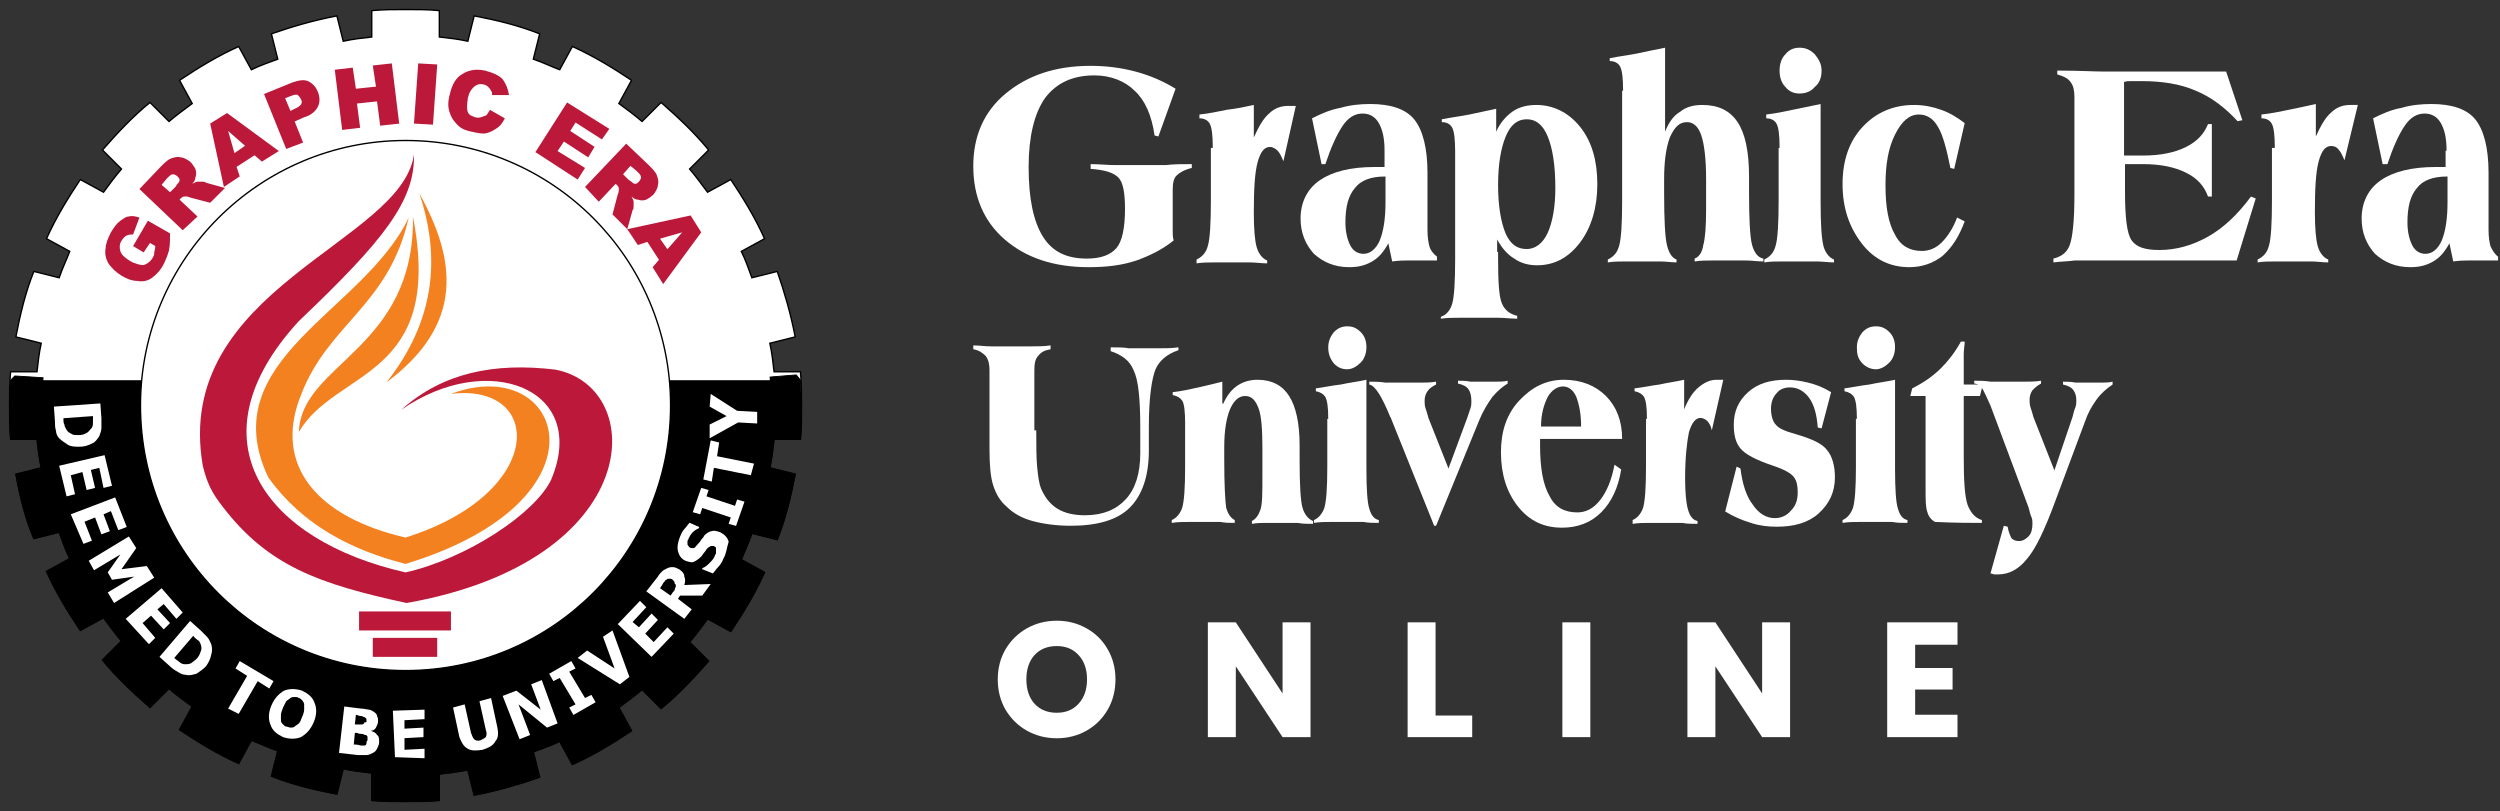 <svg width="262" height="85" viewBox="0 0 262 85" fill="none" xmlns="http://www.w3.org/2000/svg">
    <rect x="0" y="0" width="262" height="85" fill="#333333" stroke="none"/>
    <path fill-rule="evenodd" clip-rule="evenodd" d="M1.664 49.693L4.32 49.029C4.099 48.033 3.988 47.037 3.877 46.041H1.111C1 44.824 1 43.717 1 42.5C1 41.283 1 40.065 1.111 38.959H3.877C3.988 37.963 4.099 36.967 4.32 35.971L1.664 35.307C2.107 32.983 2.66 30.659 3.545 28.445L6.201 29.109C6.533 28.113 6.976 27.228 7.308 26.343L4.873 25.015C5.869 22.801 7.087 20.809 8.415 18.817L10.849 20.145C11.403 19.371 12.067 18.485 12.731 17.711L10.739 15.719C12.288 13.948 13.948 12.177 15.719 10.739L17.711 12.731C18.485 12.067 19.26 11.513 20.145 10.849L18.817 8.415C20.809 7.087 22.801 5.869 25.015 4.873L26.343 7.308C27.228 6.865 28.224 6.533 29.109 6.201L28.445 3.545C30.659 2.771 32.983 2.107 35.307 1.664L35.971 4.32C36.967 4.099 37.963 3.988 38.959 3.877V1.111C40.176 1 41.283 1 42.5 1C43.717 1 44.935 1 46.041 1.111V3.877C47.037 3.988 48.033 4.099 49.029 4.32L49.693 1.664C52.017 2.107 54.341 2.66 56.555 3.545L55.891 6.201C56.887 6.533 57.772 6.976 58.657 7.308L59.985 4.873C62.199 5.869 64.191 7.087 66.183 8.415L64.855 10.849C65.629 11.403 66.515 12.067 67.289 12.731L69.281 10.739C71.052 12.288 72.823 13.948 74.261 15.719L72.269 17.711C72.933 18.485 73.487 19.26 74.151 20.145L76.585 18.817C77.913 20.809 79.131 22.801 80.127 25.015L77.692 26.343C78.135 27.228 78.467 28.224 78.799 29.109L81.455 28.445C82.229 30.659 82.893 32.983 83.336 35.307L80.68 35.971C80.901 36.967 81.012 37.963 81.123 38.959H83.889C84 40.176 84 41.283 84 42.5C84 43.717 84 44.935 83.889 46.041H81.123C81.012 47.037 80.901 48.033 80.68 49.029L83.336 49.693C82.893 52.017 82.34 54.341 81.455 56.555L78.799 55.891C78.467 56.887 78.024 57.772 77.692 58.657L80.127 59.985C79.131 62.199 77.913 64.191 76.585 66.183L74.151 64.855C73.597 65.629 72.933 66.515 72.269 67.289L74.261 69.281C72.712 71.052 71.052 72.823 69.281 74.261L67.289 72.269C66.515 72.933 65.74 73.487 64.855 74.151L66.183 76.585C64.191 77.913 62.199 79.131 59.985 80.127L58.657 77.692C57.772 78.135 56.776 78.467 55.891 78.799L56.555 81.455C54.341 82.229 52.017 82.893 49.693 83.336L49.029 80.68C48.033 80.901 47.037 81.012 46.041 81.123V83.889C44.824 84 43.717 84 42.5 84C41.283 84 40.065 84 38.959 83.889V81.012C37.963 80.901 36.967 80.791 35.971 80.569L35.307 83.225C32.983 82.783 30.659 82.229 28.445 81.344L29.109 78.688C28.113 78.356 27.228 77.913 26.343 77.581L25.015 80.016C22.801 79.02 20.809 77.803 18.817 76.475L20.145 74.04C19.371 73.487 18.485 72.823 17.711 72.159L15.719 74.151C13.948 72.601 12.177 70.941 10.739 69.171L12.731 67.179C12.067 66.404 11.513 65.629 10.849 64.744L8.415 66.072C7.087 64.08 5.869 62.088 4.873 59.875L7.308 58.547C6.865 57.661 6.533 56.665 6.201 55.78L3.545 56.444C2.66 54.341 2.107 52.128 1.664 49.693Z" fill="white"/>
    <path d="M1.664 49.693L4.32 49.029C4.099 48.033 3.988 47.037 3.877 46.041H1.111C1 44.824 1 43.717 1 42.5C1 41.283 1 40.065 1.111 38.959H3.877C3.988 37.963 4.099 36.967 4.32 35.971L1.664 35.307C2.107 32.983 2.66 30.659 3.545 28.445L6.201 29.109C6.533 28.113 6.976 27.228 7.308 26.343L4.873 25.015C5.869 22.801 7.087 20.809 8.415 18.817L10.849 20.145C11.403 19.371 12.067 18.485 12.731 17.711L10.739 15.719C12.288 13.948 13.948 12.177 15.719 10.739L17.711 12.731C18.485 12.067 19.26 11.513 20.145 10.849L18.817 8.415C20.809 7.087 22.801 5.869 25.015 4.873L26.343 7.308C27.228 6.865 28.224 6.533 29.109 6.201L28.445 3.545C30.659 2.771 32.983 2.107 35.307 1.664L35.971 4.32C36.967 4.099 37.963 3.988 38.959 3.877V1.111C40.176 1 41.283 1 42.5 1C43.717 1 44.935 1 46.041 1.111V3.877C47.037 3.988 48.033 4.099 49.029 4.32L49.693 1.664C52.017 2.107 54.341 2.66 56.555 3.545L55.891 6.201C56.887 6.533 57.772 6.976 58.657 7.308L59.985 4.873C62.199 5.869 64.191 7.087 66.183 8.415L64.855 10.849C65.629 11.403 66.515 12.067 67.289 12.731L69.281 10.739C71.052 12.288 72.823 13.948 74.261 15.719L72.269 17.711C72.933 18.485 73.487 19.26 74.151 20.145L76.585 18.817C77.913 20.809 79.131 22.801 80.127 25.015L77.692 26.343C78.135 27.228 78.467 28.224 78.799 29.109L81.455 28.445C82.229 30.659 82.893 32.983 83.336 35.307L80.68 35.971C80.901 36.967 81.012 37.963 81.123 38.959H83.889C84 40.176 84 41.283 84 42.5C84 43.717 84 44.935 83.889 46.041H81.123C81.012 47.037 80.901 48.033 80.68 49.029L83.336 49.693C82.893 52.017 82.34 54.341 81.455 56.555L78.799 55.891C78.467 56.887 78.024 57.772 77.692 58.657L80.127 59.985C79.131 62.199 77.913 64.191 76.585 66.183L74.151 64.855C73.597 65.629 72.933 66.515 72.269 67.289L74.261 69.281C72.712 71.052 71.052 72.823 69.281 74.261L67.289 72.269C66.515 72.933 65.74 73.487 64.855 74.151L66.183 76.585C64.191 77.913 62.199 79.131 59.985 80.127L58.657 77.692C57.772 78.135 56.776 78.467 55.891 78.799L56.555 81.455C54.341 82.229 52.017 82.893 49.693 83.336L49.029 80.68C48.033 80.901 47.037 81.012 46.041 81.123V83.889C44.824 84 43.717 84 42.5 84C41.283 84 40.065 84 38.959 83.889V81.012C37.963 80.901 36.967 80.791 35.971 80.569L35.307 83.225C32.983 82.783 30.659 82.229 28.445 81.344L29.109 78.688C28.113 78.356 27.228 77.913 26.343 77.581L25.015 80.016C22.801 79.02 20.809 77.803 18.817 76.475L20.145 74.04C19.371 73.487 18.485 72.823 17.711 72.159L15.719 74.151C13.948 72.601 12.177 70.941 10.739 69.171L12.731 67.179C12.067 66.404 11.513 65.629 10.849 64.744L8.415 66.072C7.087 64.08 5.869 62.088 4.873 59.875L7.308 58.547C6.865 57.661 6.533 56.665 6.201 55.78L3.545 56.444C2.66 54.341 2.107 52.128 1.664 49.693Z" stroke="black" stroke-width="0.145" stroke-miterlimit="2.613"/>
    <path fill-rule="evenodd" clip-rule="evenodd" d="M1.664 49.693L4.32 49.029C4.099 48.033 3.988 47.037 3.877 46.041H1.111C1 44.824 1 43.717 1 42.5C1 41.615 1 40.729 1.111 39.844L1.553 39.401L5.095 39.623H79.352L83.447 39.291L83.889 39.844C83.889 40.729 84 41.615 84 42.5C84 43.717 84 44.935 83.889 46.041H81.123C81.012 47.037 80.901 48.033 80.68 49.029L83.336 49.693C82.893 52.017 82.34 54.341 81.455 56.555L78.799 55.891C78.467 56.887 78.024 57.772 77.692 58.657L80.127 59.985C79.131 62.199 77.913 64.191 76.585 66.183L74.151 64.855C73.597 65.629 72.933 66.515 72.269 67.289L74.261 69.281C72.712 71.052 71.052 72.823 69.281 74.261L67.289 72.269C66.515 72.933 65.74 73.487 64.855 74.151L66.183 76.585C64.191 77.913 62.199 79.131 59.985 80.127L58.657 77.692C57.772 78.135 56.776 78.467 55.891 78.799L56.555 81.455C54.341 82.229 52.017 82.893 49.693 83.336L49.029 80.68C48.033 80.901 47.037 81.012 46.041 81.123V83.889C44.824 84 43.717 84 42.5 84C41.283 84 40.065 84 38.959 83.889V81.012C37.963 80.901 36.967 80.791 35.971 80.569L35.307 83.225C32.983 82.783 30.659 82.229 28.445 81.344L29.109 78.688C28.113 78.356 27.228 77.913 26.343 77.581L25.015 80.016C22.801 79.02 20.809 77.803 18.817 76.475L20.145 74.04C19.371 73.487 18.485 72.823 17.711 72.159L15.719 74.151C13.948 72.601 12.177 70.941 10.739 69.171L12.731 67.179C12.067 66.404 11.513 65.629 10.849 64.744L8.415 66.072C7.087 64.08 5.869 62.088 4.873 59.875L7.308 58.547C6.865 57.661 6.533 56.665 6.201 55.78L3.545 56.444C2.66 54.341 2.107 52.128 1.664 49.693Z" fill="black"/>
    <path d="M1.664 49.693L4.32 49.029C4.099 48.033 3.988 47.037 3.877 46.041H1.111C1 44.824 1 43.717 1 42.5C1 41.615 1 40.729 1.111 39.844L1.553 39.401L5.095 39.623H79.352L83.447 39.291L83.889 39.844C83.889 40.729 84 41.615 84 42.5C84 43.717 84 44.935 83.889 46.041H81.123C81.012 47.037 80.901 48.033 80.68 49.029L83.336 49.693C82.893 52.017 82.34 54.341 81.455 56.555L78.799 55.891C78.467 56.887 78.024 57.772 77.692 58.657L80.127 59.985C79.131 62.199 77.913 64.191 76.585 66.183L74.151 64.855C73.597 65.629 72.933 66.515 72.269 67.289L74.261 69.281C72.712 71.052 71.052 72.823 69.281 74.261L67.289 72.269C66.515 72.933 65.74 73.487 64.855 74.151L66.183 76.585C64.191 77.913 62.199 79.131 59.985 80.127L58.657 77.692C57.772 78.135 56.776 78.467 55.891 78.799L56.555 81.455C54.341 82.229 52.017 82.893 49.693 83.336L49.029 80.68C48.033 80.901 47.037 81.012 46.041 81.123V83.889C44.824 84 43.717 84 42.5 84C41.283 84 40.065 84 38.959 83.889V81.012C37.963 80.901 36.967 80.791 35.971 80.569L35.307 83.225C32.983 82.783 30.659 82.229 28.445 81.344L29.109 78.688C28.113 78.356 27.228 77.913 26.343 77.581L25.015 80.016C22.801 79.02 20.809 77.803 18.817 76.475L20.145 74.04C19.371 73.487 18.485 72.823 17.711 72.159L15.719 74.151C13.948 72.601 12.177 70.941 10.739 69.171L12.731 67.179C12.067 66.404 11.513 65.629 10.849 64.744L8.415 66.072C7.087 64.08 5.869 62.088 4.873 59.875L7.308 58.547C6.865 57.661 6.533 56.665 6.201 55.78L3.545 56.444C2.66 54.341 2.107 52.128 1.664 49.693Z" stroke="black" stroke-width="0.096" stroke-miterlimit="2.613"/>
    <path fill-rule="evenodd" clip-rule="evenodd" d="M42.5 4.652C62.531 4.652 79.352 20.145 80.68 39.844H69.945C68.617 25.9 56.887 14.944 42.611 14.944C28.335 14.944 16.493 25.9 15.276 39.844H4.541C5.759 20.145 22.469 4.652 42.5 4.652Z" fill="white"/>
    <path fill-rule="evenodd" clip-rule="evenodd" d="M42.5 14.723C57.883 14.723 70.277 27.117 70.277 42.5C70.277 57.883 57.883 70.277 42.5 70.277C27.117 70.277 14.723 57.883 14.723 42.5C14.723 27.117 27.228 14.723 42.5 14.723Z" fill="white"/>
    <path d="M42.5 14.723C57.883 14.723 70.277 27.117 70.277 42.5C70.277 57.883 57.883 70.277 42.5 70.277C27.117 70.277 14.723 57.883 14.723 42.5C14.723 27.117 27.228 14.723 42.5 14.723Z" stroke="black" stroke-width="0.145" stroke-miterlimit="2.613"/>
    <path fill-rule="evenodd" clip-rule="evenodd" d="M43.385 16.162C42.168 25.458 18.043 30.216 21.252 48.808C21.695 50.579 22.137 51.575 23.355 53.124C28.113 59.322 33.425 61.203 42.611 63.195C67.621 58.768 67.953 40.619 58.215 38.738C51.796 37.963 46.373 39.07 42.057 42.943C51.132 36.635 61.756 40.73 57.772 50.247C56.112 53.788 48.919 58.547 42.5 59.986C27.781 56.666 19.813 46.152 31.323 33.647C40.287 25.126 43.496 21.031 43.385 16.162Z" fill="#BC1839"/>
    <path fill-rule="evenodd" clip-rule="evenodd" d="M42.832 22.802C38.184 32.651 22.248 37.631 28.113 50.026C31.655 55.005 36.856 57.661 42.5 59.1C64.633 52.349 58.989 36.856 47.259 41.283C56.997 40.066 57.329 51.685 42.5 56.334C33.315 54.231 28.556 48.808 31.544 41.394C34.421 33.868 40.729 32.097 42.832 22.802Z" fill="#F48120"/>
    <path fill-rule="evenodd" clip-rule="evenodd" d="M31.323 45.267C35.196 38.627 46.594 39.733 43.275 22.691C43.496 36.635 31.544 38.073 31.323 45.267Z" fill="#F48120"/>
    <path d="M47.259 64.08H37.631V66.072H47.259V64.08Z" fill="#BC1839"/>
    <path d="M45.82 66.847H39.069V68.839H45.82V66.847Z" fill="#BC1839"/>
    <path fill-rule="evenodd" clip-rule="evenodd" d="M43.939 20.256C47.812 27.228 48.697 33.979 40.508 40.065C45.488 33.757 46.263 27.117 43.939 20.256Z" fill="#F48120"/>
    <path fill-rule="evenodd" clip-rule="evenodd" d="M69.945 26.121L71.495 24.351L69.171 25.015L69.945 26.121ZM69.06 27.228L67.843 25.347L66.847 25.679L65.74 24.019L72.38 22.58L73.487 24.351L69.502 29.773L68.396 28.003L69.06 27.228ZM65.297 18.264L65.851 18.817C65.961 18.928 66.072 18.928 66.293 19.149C66.404 19.26 66.514 19.26 66.625 19.26C66.736 19.26 66.847 19.149 66.957 19.039C67.068 18.928 67.178 18.707 67.178 18.596C67.178 18.375 67.068 18.264 66.736 17.932L66.072 17.379L65.297 18.264ZM61.313 19.592L65.629 15.055L67.953 17.268C68.396 17.711 68.728 18.043 68.838 18.375C68.949 18.707 69.06 19.039 68.949 19.371C68.949 19.703 68.728 20.035 68.507 20.367C68.285 20.588 67.953 20.809 67.732 20.92C67.4 21.031 67.178 21.031 66.847 20.92C66.625 20.92 66.404 20.809 66.183 20.588C66.293 20.809 66.404 21.031 66.404 21.141C66.404 21.252 66.404 21.363 66.404 21.584C66.404 21.805 66.404 21.916 66.293 22.027L65.74 24.019L64.191 22.469L64.744 20.367C64.855 20.145 64.855 19.924 64.855 19.813C64.855 19.592 64.744 19.481 64.633 19.371L64.522 19.26L62.752 21.141L61.313 19.592ZM59.432 10.739L63.858 13.505L63.084 14.612L60.317 12.841L59.764 13.727L62.309 15.387L61.645 16.493L59.1 14.833L58.436 15.829L61.313 17.6L60.538 18.817L56.112 15.94L59.432 10.739ZM51.353 11.513L52.903 12.399C52.681 12.841 52.46 13.173 52.128 13.395C51.796 13.616 51.464 13.837 51.021 13.948C50.578 14.059 50.136 13.948 49.583 13.837C48.919 13.727 48.365 13.505 48.033 13.173C47.701 12.841 47.369 12.509 47.148 11.845C46.926 11.292 46.926 10.628 47.148 9.853C47.369 8.857 47.812 8.083 48.476 7.751C49.14 7.308 50.025 7.197 50.911 7.419C51.685 7.64 52.239 7.861 52.681 8.304C53.013 8.747 53.234 9.3 53.345 9.964H51.575C51.575 9.743 51.575 9.632 51.464 9.521C51.353 9.3 51.242 9.189 51.132 9.079C51.021 8.968 50.8 8.857 50.689 8.857C50.246 8.747 49.914 8.857 49.583 9.189C49.361 9.411 49.14 9.743 49.029 10.296C48.919 10.96 48.919 11.513 49.029 11.735C49.14 12.067 49.472 12.177 49.804 12.288C50.136 12.399 50.468 12.288 50.689 12.177C51.021 12.177 51.132 11.845 51.353 11.513ZM43.828 6.644L45.82 6.755L45.377 13.063L43.385 12.952L43.828 6.644ZM35.085 7.308L36.967 7.087L37.298 9.3L39.401 9.079L39.069 6.865L41.061 6.644L41.836 12.952L39.844 13.173L39.512 10.628L37.409 10.849L37.741 13.395L35.86 13.616L35.085 7.308ZM30.437 11.624L30.88 11.403C31.212 11.292 31.433 11.071 31.544 10.96C31.655 10.739 31.655 10.628 31.544 10.407C31.433 10.185 31.323 10.075 31.212 9.964C30.991 9.853 30.769 9.964 30.437 10.075L29.884 10.296L30.437 11.624ZM27.671 9.853L30.659 8.636C31.323 8.415 31.876 8.304 32.319 8.525C32.761 8.747 33.093 9.079 33.315 9.632C33.536 10.185 33.536 10.739 33.315 11.181C33.093 11.624 32.651 12.067 31.876 12.288L30.88 12.731L31.765 14.944L29.994 15.608L27.671 9.853ZM25.679 15.276L23.908 13.727L24.572 16.051L25.679 15.276ZM26.674 16.272L24.793 17.489L25.125 18.485L23.465 19.592L22.026 12.952L23.797 11.845L29.22 15.829L27.449 16.936L26.674 16.272ZM17.821 20.145L18.375 19.592C18.485 19.481 18.485 19.371 18.706 19.149C18.817 19.039 18.817 18.928 18.817 18.817C18.817 18.707 18.706 18.596 18.596 18.485C18.485 18.375 18.264 18.264 18.153 18.264C17.932 18.264 17.821 18.375 17.489 18.707L16.936 19.371L17.821 20.145ZM19.149 24.129L14.612 19.813L16.825 17.489C17.268 17.047 17.6 16.715 17.932 16.604C18.264 16.493 18.596 16.383 18.928 16.493C19.26 16.493 19.592 16.715 19.924 16.936C20.145 17.157 20.367 17.489 20.477 17.711C20.588 18.043 20.588 18.264 20.477 18.596C20.477 18.817 20.367 19.039 20.145 19.26C20.367 19.149 20.588 19.039 20.699 19.039C20.809 19.039 20.92 19.039 21.141 19.039C21.363 19.039 21.473 19.039 21.584 19.149L23.576 19.703L22.026 21.252L19.924 20.699C19.703 20.588 19.481 20.588 19.371 20.588C19.149 20.588 19.038 20.699 18.928 20.809L18.817 20.92L20.699 22.691L19.149 24.129ZM15.055 26.453L13.948 25.789L15.497 23.133L17.821 24.461C17.821 25.125 17.821 25.679 17.711 26.232C17.6 26.675 17.379 27.228 17.157 27.671C16.825 28.335 16.383 28.777 15.94 29.109C15.497 29.441 14.944 29.552 14.391 29.441C13.837 29.441 13.284 29.22 12.731 28.888C12.177 28.556 11.735 28.113 11.402 27.671C11.07 27.117 10.96 26.564 11.071 26.011C11.071 25.568 11.292 25.015 11.624 24.351C11.956 23.797 12.288 23.355 12.62 23.133C12.952 22.912 13.173 22.691 13.505 22.691C13.837 22.58 14.28 22.691 14.612 22.801L13.948 24.572C13.726 24.572 13.505 24.572 13.284 24.683C13.063 24.793 12.952 24.904 12.731 25.236C12.509 25.568 12.509 26.011 12.62 26.343C12.73 26.675 13.062 27.007 13.616 27.339C14.169 27.671 14.723 27.781 15.055 27.781C15.386 27.671 15.719 27.449 15.94 27.117C16.05 26.896 16.161 26.785 16.161 26.564C16.161 26.343 16.272 26.121 16.272 25.789L15.719 25.457L15.055 26.453Z" fill="#BC1839"/>
    <path fill-rule="evenodd" clip-rule="evenodd" d="M74.483 41.283L77.249 43.053L79.352 43.164V44.381L77.36 44.271L74.372 45.931V44.492L76.143 43.607L74.372 42.611L74.483 41.283ZM78.688 49.804L74.815 49.029L74.593 50.468L73.708 50.247L74.483 46.152L75.368 46.373L75.147 47.812L79.02 48.587L78.688 49.804ZM78.024 52.571L77.139 55.116L76.364 54.895L76.585 54.231L73.597 53.235L73.376 53.899L72.601 53.677L73.487 51.132L74.261 51.353L74.04 52.017L77.028 53.013L77.249 52.349L78.024 52.571ZM75.811 58.547C75.7 58.879 75.479 59.211 75.257 59.432C75.036 59.653 74.925 59.875 74.704 60.096L73.597 59.653V59.543C73.929 59.432 74.151 59.211 74.372 58.989C74.593 58.768 74.815 58.547 74.925 58.215C74.925 58.104 75.036 58.104 75.036 57.993C75.036 57.883 75.036 57.772 75.036 57.661C75.036 57.551 75.036 57.44 75.036 57.44C75.036 57.329 74.925 57.329 74.815 57.219C74.704 57.219 74.593 57.219 74.483 57.219C74.372 57.329 74.261 57.329 74.151 57.44C74.04 57.551 73.929 57.772 73.819 57.883C73.708 57.993 73.597 58.215 73.487 58.325C73.155 58.657 72.933 58.768 72.712 58.879C72.491 58.989 72.159 58.879 71.827 58.768C71.384 58.547 71.163 58.215 71.052 57.772C70.941 57.329 71.052 56.776 71.273 56.223C71.384 56.001 71.495 55.669 71.716 55.448C71.937 55.227 72.048 55.005 72.269 54.784L73.265 55.227V55.337C73.044 55.448 72.823 55.559 72.601 55.78C72.38 56.001 72.269 56.223 72.159 56.444C72.159 56.555 72.048 56.665 72.048 56.665C72.048 56.776 72.048 56.887 72.048 56.997C72.048 57.108 72.048 57.108 72.159 57.219C72.159 57.329 72.269 57.329 72.38 57.44C72.491 57.44 72.601 57.44 72.712 57.44C72.823 57.44 72.933 57.219 73.155 56.997C73.265 56.887 73.376 56.776 73.487 56.555C73.597 56.444 73.708 56.333 73.819 56.112C74.04 55.891 74.372 55.669 74.593 55.669C74.815 55.559 75.147 55.669 75.479 55.78C75.921 56.001 76.253 56.333 76.364 56.776C76.143 57.44 76.143 57.993 75.811 58.547ZM70.499 60.76C70.388 60.649 70.277 60.649 70.167 60.649C70.056 60.649 69.945 60.649 69.835 60.76C69.724 60.76 69.724 60.871 69.613 60.981C69.503 61.092 69.503 61.092 69.392 61.313L69.171 61.645L70.277 62.42L70.499 62.088C70.609 61.977 70.72 61.867 70.72 61.756C70.72 61.645 70.831 61.535 70.831 61.424C70.831 61.313 70.831 61.203 70.72 61.203C70.72 60.981 70.609 60.871 70.499 60.76ZM74.483 61.203L73.597 62.42H71.273L71.052 62.752L72.491 63.859L71.716 64.855L67.732 61.977L68.949 60.428C69.06 60.207 69.281 59.985 69.392 59.875C69.503 59.764 69.724 59.653 69.945 59.543C70.167 59.432 70.388 59.432 70.499 59.432C70.72 59.432 70.941 59.543 71.163 59.653C71.495 59.875 71.716 60.096 71.716 60.428C71.827 60.649 71.827 60.981 71.716 61.313L74.483 61.203ZM68.285 68.839L64.744 65.408L67.068 62.973L67.732 63.637L66.293 65.187L66.957 65.74L68.285 64.301L68.949 64.965L67.621 66.404L68.507 67.289L69.945 65.74L70.609 66.404L68.285 68.839ZM64.191 66.072L65.961 70.941L64.965 71.716L60.539 68.949L61.535 68.175L64.412 70.056L63.195 66.736L64.191 66.072ZM62.42 73.597L60.096 74.925L59.653 74.151L60.317 73.819L58.657 71.052L57.993 71.384L57.551 70.609L59.875 69.281L60.317 70.056L59.653 70.388L61.313 73.155L61.977 72.823L62.42 73.597ZM58.436 75.811L57.329 76.253L54.341 73.819L55.559 77.028L54.452 77.471L52.681 72.933L54.12 72.38L56.665 74.372L55.669 71.716L56.776 71.273L58.436 75.811ZM50.579 78.577C49.915 78.688 49.361 78.688 49.029 78.467C48.587 78.245 48.365 77.803 48.144 77.249L47.48 74.151L48.697 73.819L49.361 76.807C49.472 77.139 49.583 77.36 49.693 77.471C49.804 77.581 50.025 77.692 50.357 77.581C50.579 77.471 50.8 77.36 50.911 77.249C51.021 77.028 51.021 76.807 50.911 76.475L50.247 73.487L51.464 73.155L52.128 76.253C52.239 76.807 52.239 77.36 51.907 77.692C51.685 78.135 51.243 78.356 50.579 78.577ZM41.393 79.352L41.172 74.483L44.492 74.372V75.368L42.389 75.479V76.364L44.381 76.253V77.249L42.389 77.36V78.577L44.492 78.467V79.463L41.393 79.352ZM38.516 77.581C38.516 77.471 38.516 77.36 38.516 77.249C38.516 77.139 38.405 77.028 38.295 77.028C38.184 77.028 38.073 76.917 37.963 76.917C37.852 76.917 37.631 76.917 37.409 76.807H37.188L37.077 78.024H37.188C37.52 78.024 37.741 78.135 37.852 78.135C37.963 78.135 38.073 78.135 38.184 78.135C38.295 78.135 38.405 78.024 38.405 77.913C38.405 77.803 38.405 77.692 38.516 77.581ZM38.405 75.589C38.405 75.479 38.405 75.479 38.405 75.368C38.405 75.257 38.295 75.257 38.184 75.147C38.073 75.147 37.963 75.036 37.852 75.036C37.741 75.036 37.631 75.036 37.409 74.925H37.299L37.188 75.921H37.299C37.52 75.921 37.631 75.921 37.741 75.921C37.852 75.921 37.963 75.921 37.963 75.921C38.073 75.921 38.184 75.811 38.184 75.7C38.405 75.7 38.405 75.7 38.405 75.589ZM39.733 77.803C39.733 78.024 39.623 78.245 39.512 78.467C39.401 78.688 39.291 78.799 39.069 78.909C38.848 79.02 38.627 79.131 38.405 79.131C38.184 79.131 37.852 79.131 37.52 79.131L35.528 78.909L36.081 74.04L37.852 74.261C38.184 74.261 38.516 74.372 38.627 74.372C38.848 74.372 38.959 74.483 39.18 74.593C39.291 74.704 39.512 74.815 39.512 75.036C39.623 75.257 39.623 75.368 39.623 75.589C39.623 75.811 39.512 76.032 39.401 76.253C39.291 76.475 39.069 76.585 38.848 76.585C39.18 76.696 39.401 76.807 39.512 77.028C39.733 77.139 39.733 77.471 39.733 77.803ZM31.655 75.147C31.765 74.925 31.876 74.593 31.876 74.372C31.876 74.151 31.876 73.929 31.876 73.819C31.876 73.708 31.765 73.487 31.655 73.376C31.544 73.265 31.433 73.155 31.323 73.155C31.212 73.044 30.991 73.044 30.88 73.044C30.769 73.044 30.548 73.044 30.437 73.155C30.327 73.265 30.105 73.376 29.995 73.487C29.884 73.708 29.773 73.929 29.663 74.151C29.552 74.483 29.441 74.704 29.441 74.925C29.441 75.147 29.441 75.368 29.441 75.479C29.441 75.7 29.552 75.811 29.663 75.921C29.773 76.032 29.884 76.143 29.995 76.143C30.105 76.143 30.327 76.253 30.437 76.253C30.548 76.253 30.769 76.253 30.88 76.143C30.991 76.032 31.212 75.921 31.323 75.811C31.433 75.7 31.544 75.479 31.655 75.147ZM32.872 75.7C32.54 76.475 32.097 76.917 31.544 77.249C30.991 77.471 30.327 77.471 29.663 77.249C28.999 76.917 28.556 76.585 28.335 75.921C28.113 75.368 28.113 74.704 28.445 73.929C28.777 73.155 29.22 72.712 29.773 72.38C30.327 72.159 30.991 72.159 31.655 72.38C32.319 72.712 32.761 73.044 32.983 73.708C33.204 74.261 33.204 74.925 32.872 75.7ZM23.908 74.261L25.9 70.831L24.683 70.056L25.125 69.281L28.667 71.384L28.224 72.159L27.007 71.384L25.015 74.815L23.908 74.261ZM20.588 69.06C20.809 68.839 20.92 68.617 21.031 68.285C21.141 68.064 21.141 67.843 21.031 67.511C20.92 67.289 20.92 67.179 20.699 67.068C20.588 66.957 20.367 66.847 20.256 66.625L18.264 68.949C18.485 69.171 18.707 69.281 18.817 69.392C18.928 69.503 19.149 69.613 19.371 69.613C19.592 69.613 19.813 69.613 20.035 69.503C20.145 69.392 20.367 69.281 20.588 69.06ZM21.584 69.835C21.252 70.167 20.92 70.388 20.588 70.609C20.145 70.72 19.813 70.831 19.481 70.72C19.149 70.72 18.928 70.609 18.596 70.388C18.375 70.277 18.043 70.056 17.821 69.835L16.715 68.839L19.924 65.076L21.031 66.072C21.252 66.293 21.473 66.515 21.695 66.736C21.916 66.957 22.027 67.289 22.137 67.511C22.248 67.843 22.248 68.285 22.137 68.617C22.027 69.171 21.805 69.503 21.584 69.835ZM13.173 64.855L16.936 61.645L19.149 64.191L18.485 64.855L17.157 63.305L16.493 63.859L17.821 65.297L17.157 65.961L15.829 64.523L14.944 65.297L16.272 66.847L15.608 67.511L13.173 64.855ZM11.956 63.195L11.292 62.088L14.059 60.428L11.735 60.76L11.292 59.985L12.62 58.104L9.853 59.764L9.3 58.768L13.505 56.223L14.28 57.44L12.731 59.653L15.387 59.321L16.161 60.539L11.956 63.195ZM7.419 53.899L12.067 52.128L13.284 55.227L12.399 55.559L11.624 53.567L10.849 53.899L11.513 55.669L10.628 56.001L9.964 54.231L8.857 54.673L9.632 56.665L8.747 56.997L7.419 53.899ZM6.201 48.808L10.96 47.701L11.735 50.911L10.849 51.132L10.407 49.029L9.521 49.251L9.964 51.132L9.079 51.353L8.636 49.472L7.419 49.804L7.861 51.796L6.976 52.017L6.201 48.808ZM8.304 45.599C8.636 45.599 8.857 45.488 9.079 45.377C9.3 45.267 9.411 45.045 9.632 44.824C9.743 44.603 9.743 44.492 9.743 44.271C9.743 44.049 9.743 43.828 9.743 43.607L6.644 43.828C6.644 44.049 6.644 44.381 6.755 44.492C6.755 44.713 6.865 44.824 6.976 45.045C7.087 45.267 7.308 45.377 7.529 45.488C7.64 45.599 7.972 45.599 8.304 45.599ZM8.304 46.816C7.861 46.816 7.419 46.816 7.087 46.595C6.755 46.373 6.423 46.152 6.201 45.931C5.98 45.709 5.869 45.377 5.869 45.156C5.759 44.824 5.759 44.492 5.759 44.16L5.648 42.611L10.517 42.279L10.628 43.828C10.628 44.16 10.628 44.492 10.628 44.824C10.628 45.156 10.517 45.377 10.407 45.709C10.185 46.041 9.964 46.373 9.632 46.484C9.189 46.705 8.857 46.816 8.304 46.816Z" fill="white"/>
    <path d="M124.9 17.2V17.6C124.1 17.8 123.6 18.1 123.3 18.4C123 18.7 122.9 19.2 122.9 19.9V23.3C122.9 23.6 122.9 23.9 122.9 24.2C122.9 24.5 122.9 24.9 123 25.2C121.9 26.1 120.5 26.8 119.1 27.3C117.6 27.8 116 28 114.1 28C110.4 28 107.5 27 105.3 25.1C103.1 23.2 102 20.6 102 17.4C102 14.3 103.1 11.7 105.4 9.8C107.7 7.9 110.6 6.9 114.3 6.9C115.9 6.9 117.5 7.1 119 7.5C120.5 7.9 121.9 8.5 123.2 9.3L121.4 14.3L121 14.2C120.7 12.1 120 10.5 118.9 9.5C117.9 8.5 116.4 7.9 114.7 7.9C112.4 7.9 110.7 8.7 109.5 10.3C108.4 11.9 107.8 14.3 107.8 17.5C107.8 20.8 108.3 23.2 109.3 24.8C110.3 26.4 111.8 27.1 113.9 27.1C115.4 27.1 116.4 26.7 117 26C117.6 25.3 117.9 23.9 117.9 21.9C117.9 20.2 117.7 19.1 117.2 18.6C116.7 18.1 115.8 17.8 114.3 17.7V17.2C115.2 17.2 116 17.3 116.9 17.3C117.8 17.3 118.7 17.3 119.6 17.3C120.4 17.3 121.3 17.3 122.2 17.3C123 17.2 123.9 17.2 124.9 17.2Z" fill="white"/>
    <path d="M127.1 15.5C127.1 14.2 127 13.4 126.8 13C126.6 12.6 126.2 12.4 125.7 12.4V12C126.7 11.9 127.6 11.7 128.6 11.5C129.5 11.4 130.5 11.2 131.4 11V14.4C131.9 13.3 132.4 12.4 133 11.9C133.6 11.3 134.3 11.1 135 11.1C135.2 11.1 135.3 11.1 135.5 11.1C135.6 11.1 135.7 11.1 135.8 11.1L134.5 16.9C134.3 16.4 134.1 16 133.9 15.8C133.7 15.6 133.4 15.4 133.1 15.4C132.5 15.4 132.1 15.9 131.8 17C131.5 18.1 131.4 19.8 131.4 22.3C131.4 24 131.5 25.2 131.7 25.9C131.9 26.6 132.3 27.1 132.8 27.3V27.6C132.2 27.6 131.6 27.5 131 27.5C130.4 27.5 129.8 27.5 129.2 27.5C128.6 27.5 128 27.5 127.3 27.5C126.7 27.5 126 27.5 125.4 27.6V27.2C126 26.9 126.4 26.5 126.6 25.7C126.8 25 126.9 23.4 126.9 21.1V20.2V15.5H127.1Z" fill="white"/>
    <path d="M145.1 15.8C145.1 14.5 144.9 13.6 144.5 12.9C144.1 12.2 143.5 11.9 142.8 11.9C142 11.9 141.3 12.3 140.7 13.2C140.1 14.1 139.5 15.4 138.9 17.2H138.5L137.5 12.4C138.5 11.9 139.4 11.5 140.5 11.3C141.5 11 142.6 10.9 143.6 10.9C145.7 10.9 147.3 11.4 148.2 12.5C149.1 13.6 149.6 15.5 149.6 18.1V24.1C149.6 24.9 149.7 25.4 149.8 25.8C149.9 26.2 150.2 26.6 150.6 26.9V27.3C150.1 27.3 149.7 27.3 149.3 27.3C149 27.3 148.6 27.3 148.3 27.3C148 27.3 147.8 27.3 147.4 27.3C147.1 27.3 146.6 27.3 145.9 27.4L145.5 25.5C145 26.4 144.5 27 143.8 27.4C143.1 27.8 142.4 28 141.4 28C139.9 28 138.7 27.5 137.7 26.6C136.8 25.6 136.3 24.4 136.3 22.9C136.3 21.2 137 19.8 138.3 18.9C139.6 18 141.5 17.5 144.1 17.5C144.4 17.5 144.6 17.5 144.7 17.5C144.8 17.5 145 17.5 145.1 17.5V15.8ZM145.1 18.5C143.7 18.5 142.6 18.9 142 19.7C141.3 20.5 141 21.7 141 23.3C141 24.3 141.2 25.1 141.5 25.7C141.8 26.3 142.3 26.6 142.9 26.6C143.6 26.6 144.2 26.1 144.6 25.2C145 24.2 145.2 22.9 145.2 21.2V18.5H145.1Z" fill="white"/>
    <path d="M157 26.4V27.1C157 29.6 157.1 31.1 157.4 31.8C157.7 32.5 158.2 32.9 159 33.1V33.4C158.3 33.4 157.7 33.3 157 33.3C156.3 33.3 155.7 33.3 155 33.3C154.3 33.3 153.7 33.3 153 33.3C152.3 33.3 151.7 33.3 151 33.4V33.2C151.6 33 152 32.5 152.2 31.8C152.4 31.1 152.5 29.5 152.5 27.2V26.2V15.9C152.5 14.6 152.4 13.8 152.2 13.4C152 13 151.6 12.8 151.1 12.8V12.5C152.1 12.3 153 12.2 154 12C154.9 11.8 155.9 11.6 156.8 11.4V13.8C157.2 12.9 157.8 12.2 158.5 11.7C159.2 11.2 160.1 11 161 11C162.8 11 164.4 11.8 165.6 13.3C166.8 14.8 167.4 16.8 167.4 19.3C167.4 21.7 166.8 23.8 165.6 25.4C164.4 27 162.9 27.8 161.1 27.8C160.2 27.8 159.4 27.6 158.7 27.1C158 26.7 157.4 26 156.9 25.1V26.4H157ZM160 26.1C160.9 26.1 161.7 25.5 162.2 24.4C162.7 23.3 163 21.7 163 19.7C163 17.3 162.7 15.5 162.2 14.3C161.7 13.1 161 12.5 160 12.5C159 12.5 158.3 13.1 157.8 14.3C157.3 15.5 157 17.2 157 19.4C157 21.6 157.3 23.3 157.8 24.5C158.3 25.6 159 26.1 160 26.1Z" fill="white"/>
    <path d="M170.1 9.5C170.1 8.2 170 7.4 169.8 7C169.6 6.6 169.2 6.4 168.7 6.4V6.1C169.7 5.9 170.6 5.8 171.6 5.6C172.5 5.4 173.5 5.2 174.5 5V13.8C174.9 12.8 175.4 12.1 176.1 11.7C176.7 11.2 177.5 11 178.4 11C180.1 11 181.3 11.6 182.1 12.8C182.9 14 183.3 15.9 183.3 18.5V20.2C183.3 23 183.4 24.8 183.6 25.6C183.8 26.4 184.2 27 184.8 27.1V27.4C184.2 27.4 183.6 27.3 183 27.3C182.4 27.3 181.8 27.3 181.2 27.3C180.6 27.3 180 27.3 179.4 27.3C178.8 27.3 178.2 27.3 177.6 27.4V27.1C178.1 26.9 178.4 26.4 178.5 25.7C178.7 25 178.8 23.8 178.8 21.9V20.2V18.8C178.8 16.6 178.6 15.1 178.3 14.2C178 13.3 177.5 12.8 176.8 12.8C176 12.8 175.5 13.3 175 14.4C174.6 15.5 174.4 16.9 174.4 18.8V20.2C174.4 23.1 174.5 24.9 174.7 25.7C174.9 26.5 175.2 27 175.7 27.2V27.5C175.2 27.5 174.6 27.4 174 27.4C173.4 27.4 172.9 27.4 172.2 27.4C171.6 27.4 171 27.4 170.4 27.4C169.8 27.4 169.1 27.4 168.5 27.5V27.2C169.1 26.9 169.5 26.5 169.7 25.7C169.9 25 170 23.4 170 21.1V20.2V9.5H170.1Z" fill="white"/>
    <path d="M186.5 15.5C186.5 14.2 186.4 13.4 186.2 13C186 12.6 185.6 12.4 185.1 12.4V12C186 11.9 187 11.7 187.9 11.5C188.9 11.3 189.8 11.1 190.8 10.9V21.1C190.8 23.5 190.9 25 191.1 25.8C191.3 26.5 191.7 27 192.2 27.2V27.5C191.6 27.5 191 27.4 190.4 27.4C189.8 27.4 189.2 27.4 188.6 27.4C188 27.4 187.4 27.4 186.8 27.4C186.2 27.4 185.5 27.4 184.9 27.5V27.2C185.5 26.9 185.9 26.5 186.1 25.7C186.3 25 186.4 23.4 186.4 21.1V20.2V15.5H186.5ZM186.5 7.4C186.5 6.7 186.7 6.1 187.1 5.7C187.5 5.2 188 5 188.6 5C189.2 5 189.7 5.2 190.2 5.7C190.6 6.2 190.9 6.7 190.9 7.4C190.9 8.1 190.7 8.7 190.2 9.1C189.8 9.6 189.2 9.8 188.6 9.8C188 9.8 187.5 9.6 187.1 9.1C186.7 8.7 186.5 8.1 186.5 7.4Z" fill="white"/>
    <path d="M204.4 17.6C204 15.6 203.6 14.1 203.1 13.3C202.6 12.4 201.9 12 201.1 12C200.1 12 199.3 12.7 198.6 14.1C197.9 15.5 197.6 17.2 197.6 19.4C197.6 21.7 197.9 23.4 198.6 24.6C199.2 25.8 200.2 26.3 201.4 26.3C202.2 26.3 202.9 26 203.5 25.4C204.1 24.8 204.7 23.9 205.1 22.8L205.9 23.2C205.3 24.8 204.6 25.9 203.6 26.8C202.6 27.6 201.4 28 200.1 28C198.1 28 196.4 27.2 195.1 25.5C193.8 23.8 193.1 21.8 193.1 19.3C193.1 16.8 193.8 14.8 195.2 13.3C196.6 11.8 198.4 11 200.6 11C201.6 11 202.6 11.2 203.4 11.5C204.3 11.8 205.1 12.3 205.9 12.9L204.8 17.7L204.4 17.6Z" fill="white"/>
    <path d="M215.2 27.5V27.1C216 26.9 216.6 26.5 216.9 25.7C217.2 24.9 217.4 23.2 217.4 20.4V10.2C217.4 9.5 217.3 9 217 8.6C216.7 8.2 216.3 8 215.6 7.8V7.4C215.6 7.4 215.7 7.4 215.8 7.4C217.9 7.4 219.5 7.5 220.6 7.5H233.3L235 12.6L234.5 12.7C233.2 11.3 231.8 10.2 230.1 9.5C228.5 8.8 226.6 8.5 224.4 8.5C223.9 8.5 223.5 8.5 223.3 8.5C223.1 8.5 222.8 8.5 222.6 8.6V16.3C222.9 16.3 223.3 16.3 223.6 16.3C223.9 16.3 224.2 16.3 224.6 16.3C226.4 16.3 227.9 16 229.1 15.4C230.3 14.8 231 14 231.4 13H231.8V20.6H231.4C231 19.5 230.3 18.7 229.1 18.1C227.9 17.5 226.4 17.2 224.6 17.2C224.1 17.2 223.7 17.2 223.4 17.2C223.1 17.2 222.9 17.2 222.7 17.2V20C222.7 22.8 222.9 24.5 223.4 25.2C223.9 25.9 224.8 26.2 226.3 26.2C228.1 26.2 229.8 25.7 231.4 24.8C233 23.9 234.5 22.5 235.9 20.6L236.4 20.8L234.4 27.3H221.7C221.5 27.3 221.1 27.3 220.7 27.3C220.2 27.3 219.9 27.3 219.7 27.3C218.9 27.3 218.1 27.3 217.4 27.3C216.7 27.4 216 27.4 215.2 27.5Z" fill="white"/>
    <path d="M238.4 15.5C238.4 14.2 238.3 13.4 238.1 13C237.9 12.6 237.5 12.4 237 12.4V12C238 11.9 238.9 11.7 239.9 11.5C240.9 11.3 241.8 11.1 242.7 10.9V14.3C243.2 13.2 243.7 12.3 244.3 11.8C244.9 11.2 245.6 11 246.3 11C246.5 11 246.6 11 246.8 11C246.9 11 247 11 247.1 11L245.7 16.8C245.5 16.3 245.3 15.9 245.1 15.7C244.9 15.4 244.6 15.3 244.3 15.3C243.7 15.3 243.3 15.8 243 16.9C242.7 18 242.6 19.7 242.6 22.2C242.6 23.9 242.7 25.1 242.9 25.8C243.1 26.5 243.5 27 244 27.2V27.5C243.4 27.5 242.8 27.4 242.2 27.4C241.6 27.4 241 27.4 240.4 27.4C239.8 27.4 239.2 27.4 238.5 27.4C237.9 27.4 237.2 27.4 236.6 27.5V27.2C237.2 26.9 237.6 26.5 237.8 25.7C238 25 238.1 23.4 238.1 21.1V20.2V15.5H238.4Z" fill="white"/>
    <path d="M256.4 15.8C256.4 14.5 256.2 13.6 255.8 12.9C255.4 12.2 254.8 11.9 254.1 11.9C253.3 11.9 252.6 12.3 252 13.2C251.4 14.1 250.8 15.4 250.2 17.2H249.7L248.7 12.4C249.7 11.9 250.6 11.5 251.7 11.3C252.7 11 253.8 10.9 254.8 10.9C256.9 10.9 258.5 11.4 259.4 12.5C260.3 13.6 260.8 15.5 260.8 18.1V24.1C260.8 24.9 260.9 25.4 261 25.8C261.2 26.2 261.4 26.6 261.8 26.9V27.3C261.3 27.3 260.9 27.3 260.5 27.3C260.2 27.3 259.8 27.3 259.5 27.3C259.2 27.3 259 27.3 258.6 27.3C258.3 27.3 257.8 27.3 257.1 27.4L256.7 25.5C256.2 26.4 255.7 27 255 27.4C254.3 27.8 253.6 28 252.6 28C251.1 28 249.9 27.5 248.9 26.6C248 25.6 247.5 24.4 247.5 22.9C247.5 21.2 248.2 19.8 249.5 18.9C250.8 18 252.7 17.5 255.3 17.5C255.6 17.5 255.8 17.5 255.9 17.5C256 17.5 256.2 17.5 256.3 17.5V15.8H256.4ZM256.4 18.5C255 18.5 253.9 18.9 253.3 19.7C252.6 20.5 252.3 21.7 252.3 23.3C252.3 24.3 252.5 25.1 252.8 25.7C253.1 26.3 253.6 26.6 254.2 26.6C254.9 26.6 255.5 26.1 255.9 25.2C256.3 24.2 256.5 22.9 256.5 21.2V18.5H256.4Z" fill="white"/>
    <path d="M108.6 45.1C108.6 46.7 108.6 48 108.7 49C108.8 50 108.9 50.7 109.1 51.2C109.5 52.1 110 52.8 110.8 53.3C111.6 53.8 112.6 54 113.7 54C115.6 54 117 53.4 118 52.3C119 51.2 119.5 49.6 119.5 47.5V44.8C119.5 41.8 119.3 39.8 118.8 38.8C118.4 37.8 117.6 37.2 116.4 36.8V36.4C117.1 36.4 117.8 36.4 118.3 36.5C118.9 36.5 119.3 36.5 119.7 36.5C120.2 36.5 120.8 36.5 121.5 36.5C122.1 36.5 122.8 36.5 123.5 36.4V36.7C122.3 37.1 121.5 37.8 121.1 38.7C120.7 39.7 120.4 41.7 120.4 44.7V47.2C120.4 49.9 119.7 51.9 118.4 53.2C117.1 54.5 115 55.1 112.2 55.1C110.7 55.1 109.3 54.9 108.2 54.6C107.1 54.3 106.2 53.8 105.5 53.1C104.8 52.5 104.4 51.8 104.1 50.9C103.8 50 103.7 48.7 103.7 47.1C103.7 46.4 103.7 45.6 103.7 44.7C103.7 43.8 103.7 43.2 103.7 42.9V38.8C103.7 38.2 103.6 37.7 103.3 37.3C103 37 102.6 36.7 102 36.6V36.2C102.6 36.2 103.2 36.3 103.9 36.3C104.5 36.3 105.2 36.3 105.9 36.3C106.6 36.3 107.3 36.3 108 36.3C108.7 36.3 109.4 36.3 110.1 36.2V36.6C109.5 36.7 109.1 36.9 108.8 37.3C108.5 37.6 108.4 38.1 108.4 38.8V45.1H108.6Z" fill="white"/>
    <path d="M128.2 42.3C128.6 41.4 129.1 40.8 129.7 40.4C130.3 40 131 39.8 131.8 39.8C133.3 39.8 134.4 40.4 135.1 41.5C135.8 42.6 136.2 44.3 136.2 46.7V48.3C136.2 50.8 136.3 52.5 136.5 53.2C136.7 53.9 137.1 54.4 137.6 54.6V54.9C137.1 54.9 136.5 54.9 136 54.8C135.5 54.8 134.9 54.8 134.4 54.8C133.9 54.8 133.3 54.8 132.8 54.8C132.3 54.8 131.7 54.8 131.2 54.9V54.6C131.6 54.4 131.9 54 132.1 53.4C132.3 52.8 132.3 51.6 132.3 49.9V48.3V47C132.3 45 132.2 43.6 131.9 42.8C131.6 42 131.2 41.5 130.5 41.5C129.8 41.5 129.3 42 128.9 42.9C128.5 43.9 128.3 45.2 128.3 46.9V48.2C128.3 50.8 128.4 52.5 128.5 53.2C128.7 53.9 129 54.3 129.4 54.5V54.8C128.9 54.8 128.4 54.8 127.9 54.7C127.4 54.7 126.9 54.7 126.3 54.7C125.8 54.7 125.2 54.7 124.6 54.7C124 54.7 123.4 54.7 122.8 54.8V54.5C123.3 54.3 123.7 53.8 123.9 53.2C124.1 52.5 124.2 51.1 124.2 49V48.2V44.3C124.2 43.1 124.1 42.3 123.9 42C123.7 41.7 123.4 41.5 122.9 41.4V41.1C123.8 41 124.7 40.8 125.6 40.6C126.5 40.4 127.3 40.2 128.1 40V42.3H128.2Z" fill="white"/>
    <path d="M139.2 43.9C139.2 42.7 139.1 42 138.9 41.6C138.7 41.3 138.4 41.1 137.9 41V40.7C138.7 40.6 139.6 40.4 140.5 40.3C141.4 40.1 142.3 40 143.2 39.8V49.1C143.2 51.3 143.3 52.7 143.5 53.3C143.7 54 144 54.4 144.5 54.5V54.8C144 54.8 143.4 54.8 142.9 54.7C142.4 54.7 141.8 54.7 141.2 54.7C140.7 54.7 140.1 54.7 139.5 54.7C138.9 54.7 138.3 54.7 137.7 54.8V54.5C138.2 54.3 138.6 53.8 138.8 53.2C139 52.5 139.1 51.1 139.1 49V48.2V43.9H139.2ZM139.2 36.4C139.2 35.8 139.4 35.3 139.8 34.8C140.2 34.4 140.6 34.2 141.2 34.2C141.8 34.2 142.2 34.4 142.6 34.8C143 35.2 143.2 35.7 143.2 36.4C143.2 37 143 37.6 142.6 38C142.2 38.4 141.7 38.7 141.2 38.7C140.6 38.7 140.2 38.5 139.8 38.1C139.4 37.6 139.2 37.1 139.2 36.4Z" fill="white"/>
    <path d="M153.8 43.7C153.9 43.4 154 43.1 154.1 42.8C154.2 42.5 154.2 42.3 154.2 42C154.2 41.5 154.1 41.1 153.9 40.8C153.7 40.5 153.3 40.3 152.8 40.2V39.9C153.2 39.9 153.7 39.9 154.1 40C154.5 40 155 40 155.4 40C155.8 40 156.3 40 156.7 40C157.1 40 157.6 40 158 39.9V40.2C157.5 40.5 157 40.9 156.4 41.6C155.9 42.3 155.4 43.1 155 44.1L150.5 55.1H150.3L145.8 43.9C145.8 43.9 145.8 43.8 145.7 43.7C144.8 41.5 144.1 40.4 143.5 40.3V40C144 40 144.6 40 145.2 40.1C145.8 40.1 146.3 40.1 146.9 40.1C147.5 40.1 148.1 40.1 148.7 40.1C149.3 40.1 149.9 40.1 150.5 40V40.3C150.1 40.5 149.8 40.7 149.6 41C149.4 41.3 149.3 41.6 149.3 42C149.3 42.2 149.3 42.5 149.4 42.8C149.5 43.1 149.6 43.4 149.7 43.8L151.8 49.1L153.8 43.7Z" fill="white"/>
    <path d="M161.4 45.9V46.7C161.4 49 161.7 50.8 162.4 52C163 53.2 164 53.7 165.3 53.7C166.2 53.7 167 53.3 167.7 52.4C168.4 51.5 168.9 50.3 169.2 48.7L169.9 49.2C169.6 51.1 168.9 52.6 167.8 53.7C166.7 54.8 165.3 55.3 163.7 55.3C161.8 55.3 160.3 54.6 159.1 53.1C157.9 51.6 157.3 49.7 157.3 47.4C157.3 45.2 157.9 43.4 159.2 42C160.5 40.6 162 39.8 163.9 39.8C165.7 39.8 167.2 40.4 168.3 41.5C169.4 42.6 170 44.1 170 46H161.4V45.9ZM161.5 44.7H165.7C165.7 43.4 165.5 42.4 165.2 41.6C164.9 40.9 164.4 40.5 163.8 40.5C163.2 40.5 162.6 40.9 162.2 41.6C161.8 42.4 161.5 43.4 161.5 44.7Z" fill="white"/>
    <path d="M172.6 43.9C172.6 42.7 172.5 42 172.3 41.6C172.1 41.3 171.8 41.1 171.3 41V40.7C172.2 40.6 173.1 40.4 173.9 40.3C174.8 40.1 175.6 40 176.5 39.8V42.9C176.9 41.9 177.4 41.1 178 40.6C178.6 40.1 179.2 39.8 179.9 39.8C180.1 39.8 180.2 39.8 180.3 39.8C180.4 39.8 180.5 39.8 180.6 39.8L179.4 45.1C179.3 44.6 179.1 44.3 178.9 44.1C178.7 43.9 178.4 43.8 178.2 43.8C177.7 43.8 177.3 44.3 177 45.3C176.8 46.3 176.6 47.9 176.6 50.1C176.6 51.6 176.7 52.7 176.9 53.4C177.1 54.1 177.4 54.5 177.9 54.6V54.9C177.4 54.9 176.8 54.9 176.3 54.8C175.8 54.8 175.2 54.8 174.6 54.8C174 54.8 173.5 54.8 172.9 54.8C172.3 54.8 171.7 54.8 171.1 54.9V54.5C171.6 54.3 172 53.8 172.2 53.2C172.4 52.5 172.5 51.1 172.5 49V48.2V43.9H172.6Z" fill="white"/>
    <path d="M180.8 53.6L182 48.9L182.4 49.1C182.6 50.7 183 52 183.7 52.9C184.3 53.8 185.1 54.3 186 54.3C186.7 54.3 187.3 54 187.7 53.5C188.2 53 188.4 52.4 188.4 51.6C188.4 50.9 188.3 50.4 188 50C187.7 49.6 187 49.2 185.8 48.8C184 48.2 182.9 47.6 182.4 47C181.9 46.4 181.7 45.6 181.7 44.5C181.7 43.1 182.2 42 183.2 41.1C184.2 40.2 185.5 39.8 187.2 39.8C187.9 39.8 188.7 39.9 189.5 40.1C190.3 40.3 191.1 40.6 191.9 41.1L190.9 44.9L190.5 44.8C190.4 43.4 190.1 42.4 189.6 41.7C189.1 41 188.4 40.6 187.6 40.6C187 40.6 186.5 40.8 186.2 41.2C185.8 41.6 185.6 42.2 185.6 42.8C185.6 43.6 185.8 44.2 186.1 44.5C186.4 44.9 187.1 45.2 188.2 45.5C189.9 46 191 46.5 191.5 47.2C192 47.8 192.3 48.8 192.3 50C192.3 51.6 191.7 52.8 190.6 53.8C189.5 54.8 188 55.2 186.2 55.2C185.3 55.2 184.4 55.1 183.5 54.8C182.5 54.5 181.6 54.1 180.8 53.6Z" fill="white"/>
    <path d="M194.6 43.9C194.6 42.7 194.5 42 194.3 41.6C194.1 41.3 193.8 41.1 193.3 41V40.7C194.1 40.6 195 40.4 195.9 40.3C196.8 40.1 197.7 40 198.6 39.8V49.1C198.6 51.3 198.7 52.7 198.9 53.3C199.1 54 199.4 54.4 199.9 54.5V54.8C199.4 54.8 198.8 54.8 198.3 54.7C197.8 54.7 197.2 54.7 196.6 54.7C196.1 54.7 195.5 54.7 194.9 54.7C194.3 54.7 193.7 54.7 193.1 54.8V54.5C193.6 54.3 194 53.8 194.2 53.2C194.4 52.5 194.5 51.1 194.5 49V48.2V43.9H194.6ZM194.6 36.4C194.6 35.8 194.8 35.3 195.2 34.8C195.6 34.4 196 34.2 196.6 34.2C197.2 34.2 197.6 34.4 198 34.8C198.4 35.2 198.6 35.7 198.6 36.4C198.6 37 198.4 37.6 198 38C197.6 38.4 197.1 38.7 196.6 38.7C196.1 38.7 195.6 38.5 195.2 38.1C194.7 37.6 194.6 37.1 194.6 36.4Z" fill="white"/>
    <path d="M205.8 47.9C205.8 50.4 205.9 52 206.2 52.9C206.5 53.7 207 54.3 207.7 54.5V54.8C206.6 54.8 205 54.8 202.8 54.7C202.4 54.5 202.1 54.1 202 53.7C201.8 53.2 201.8 52.4 201.8 51.2C201.8 50.9 201.8 50.4 201.8 49.8C201.8 49.2 201.8 48.8 201.8 48.6V41.5H200.2L200.4 40.7C201.6 40.1 202.6 39.4 203.4 38.6C204.2 37.8 204.9 36.9 205.5 35.8H205.9C205.9 36.2 205.8 36.6 205.8 37.1C205.8 37.6 205.8 38.3 205.8 39V40.3H207.8L207.5 41.5H205.8V47.9Z" fill="white"/>
    <path d="M217.2 43.7C217.3 43.3 217.4 42.9 217.5 42.7C217.6 42.4 217.6 42.2 217.6 42C217.6 41.5 217.5 41.2 217.3 40.9C217.1 40.6 216.7 40.4 216.2 40.3V40C216.6 40 217.1 40 217.5 40.1C217.9 40.1 218.4 40.1 218.8 40.1C219.2 40.1 219.7 40.1 220.1 40.1C220.5 40.1 221 40.1 221.4 40V40.3C220.8 40.7 220.2 41.2 219.7 41.9C219.2 42.6 218.8 43.3 218.5 44.2L215.4 52.5C214.3 55.5 213.3 57.6 212.4 58.6C211.6 59.6 210.6 60.2 209.4 60.2C209.3 60.2 209.1 60.2 209 60.2C208.9 60.2 208.8 60.1 208.6 60.1L210 55.1L210.4 55.2C210.5 55.8 210.7 56.2 210.8 56.4C211 56.6 211.2 56.7 211.6 56.7C212 56.7 212.3 56.5 212.6 56.2C212.9 55.9 213 55.4 213 54.9C213 54.7 213 54.4 212.9 54.2C212.8 54 212.7 53.6 212.6 53.2L208.6 42.5C208.3 41.8 208 41.2 207.8 40.8C207.5 40.4 207.2 40.2 206.9 40.2V39.9C207.4 39.9 208 39.9 208.6 40C209.2 40 209.7 40 210.3 40C210.9 40 211.5 40 212.1 40C212.7 40 213.3 40 213.9 39.9V40.2C213.5 40.4 213.2 40.7 213 40.9C212.8 41.2 212.7 41.5 212.7 41.9C212.7 42.1 212.7 42.4 212.8 42.7C212.9 43 213 43.3 213.1 43.7L215.3 49.3L217.2 43.7Z" fill="white"/>
    <path d="M110.75 77.37C109.62 77.37 108.58 77.107 107.632 76.582C106.696 76.056 105.947 75.325 105.388 74.389C104.84 73.441 104.565 72.379 104.565 71.202C104.565 70.026 104.84 68.969 105.388 68.032C105.947 67.096 106.696 66.365 107.632 65.84C108.58 65.314 109.62 65.051 110.75 65.051C111.881 65.051 112.915 65.314 113.851 65.84C114.799 66.365 115.542 67.096 116.079 68.032C116.627 68.969 116.901 70.026 116.901 71.202C116.901 72.379 116.627 73.441 116.079 74.389C115.53 75.325 114.788 76.056 113.851 76.582C112.915 77.107 111.881 77.37 110.75 77.37ZM110.75 74.697C111.71 74.697 112.475 74.377 113.046 73.738C113.629 73.098 113.92 72.253 113.92 71.202C113.92 70.14 113.629 69.295 113.046 68.666C112.475 68.027 111.71 67.707 110.75 67.707C109.78 67.707 109.003 68.021 108.42 68.649C107.849 69.278 107.564 70.128 107.564 71.202C107.564 72.264 107.849 73.115 108.42 73.755C109.003 74.383 109.78 74.697 110.75 74.697ZM137.343 77.25H134.413L129.513 69.831V77.25H126.583V65.223H129.513L134.413 72.675V65.223H137.343V77.25ZM150.449 74.989H154.287V77.25H147.519V65.223H150.449V74.989ZM166.666 65.223V77.25H163.737V65.223H166.666ZM187.601 77.25H184.672L179.772 69.831V77.25H176.842V65.223H179.772L184.672 72.675V65.223H187.601V77.25ZM200.707 67.57V70.003H204.631V72.264H200.707V74.903H205.145V77.25H197.778V65.223H205.145V67.57H200.707Z" fill="white"/>
    </svg>
    